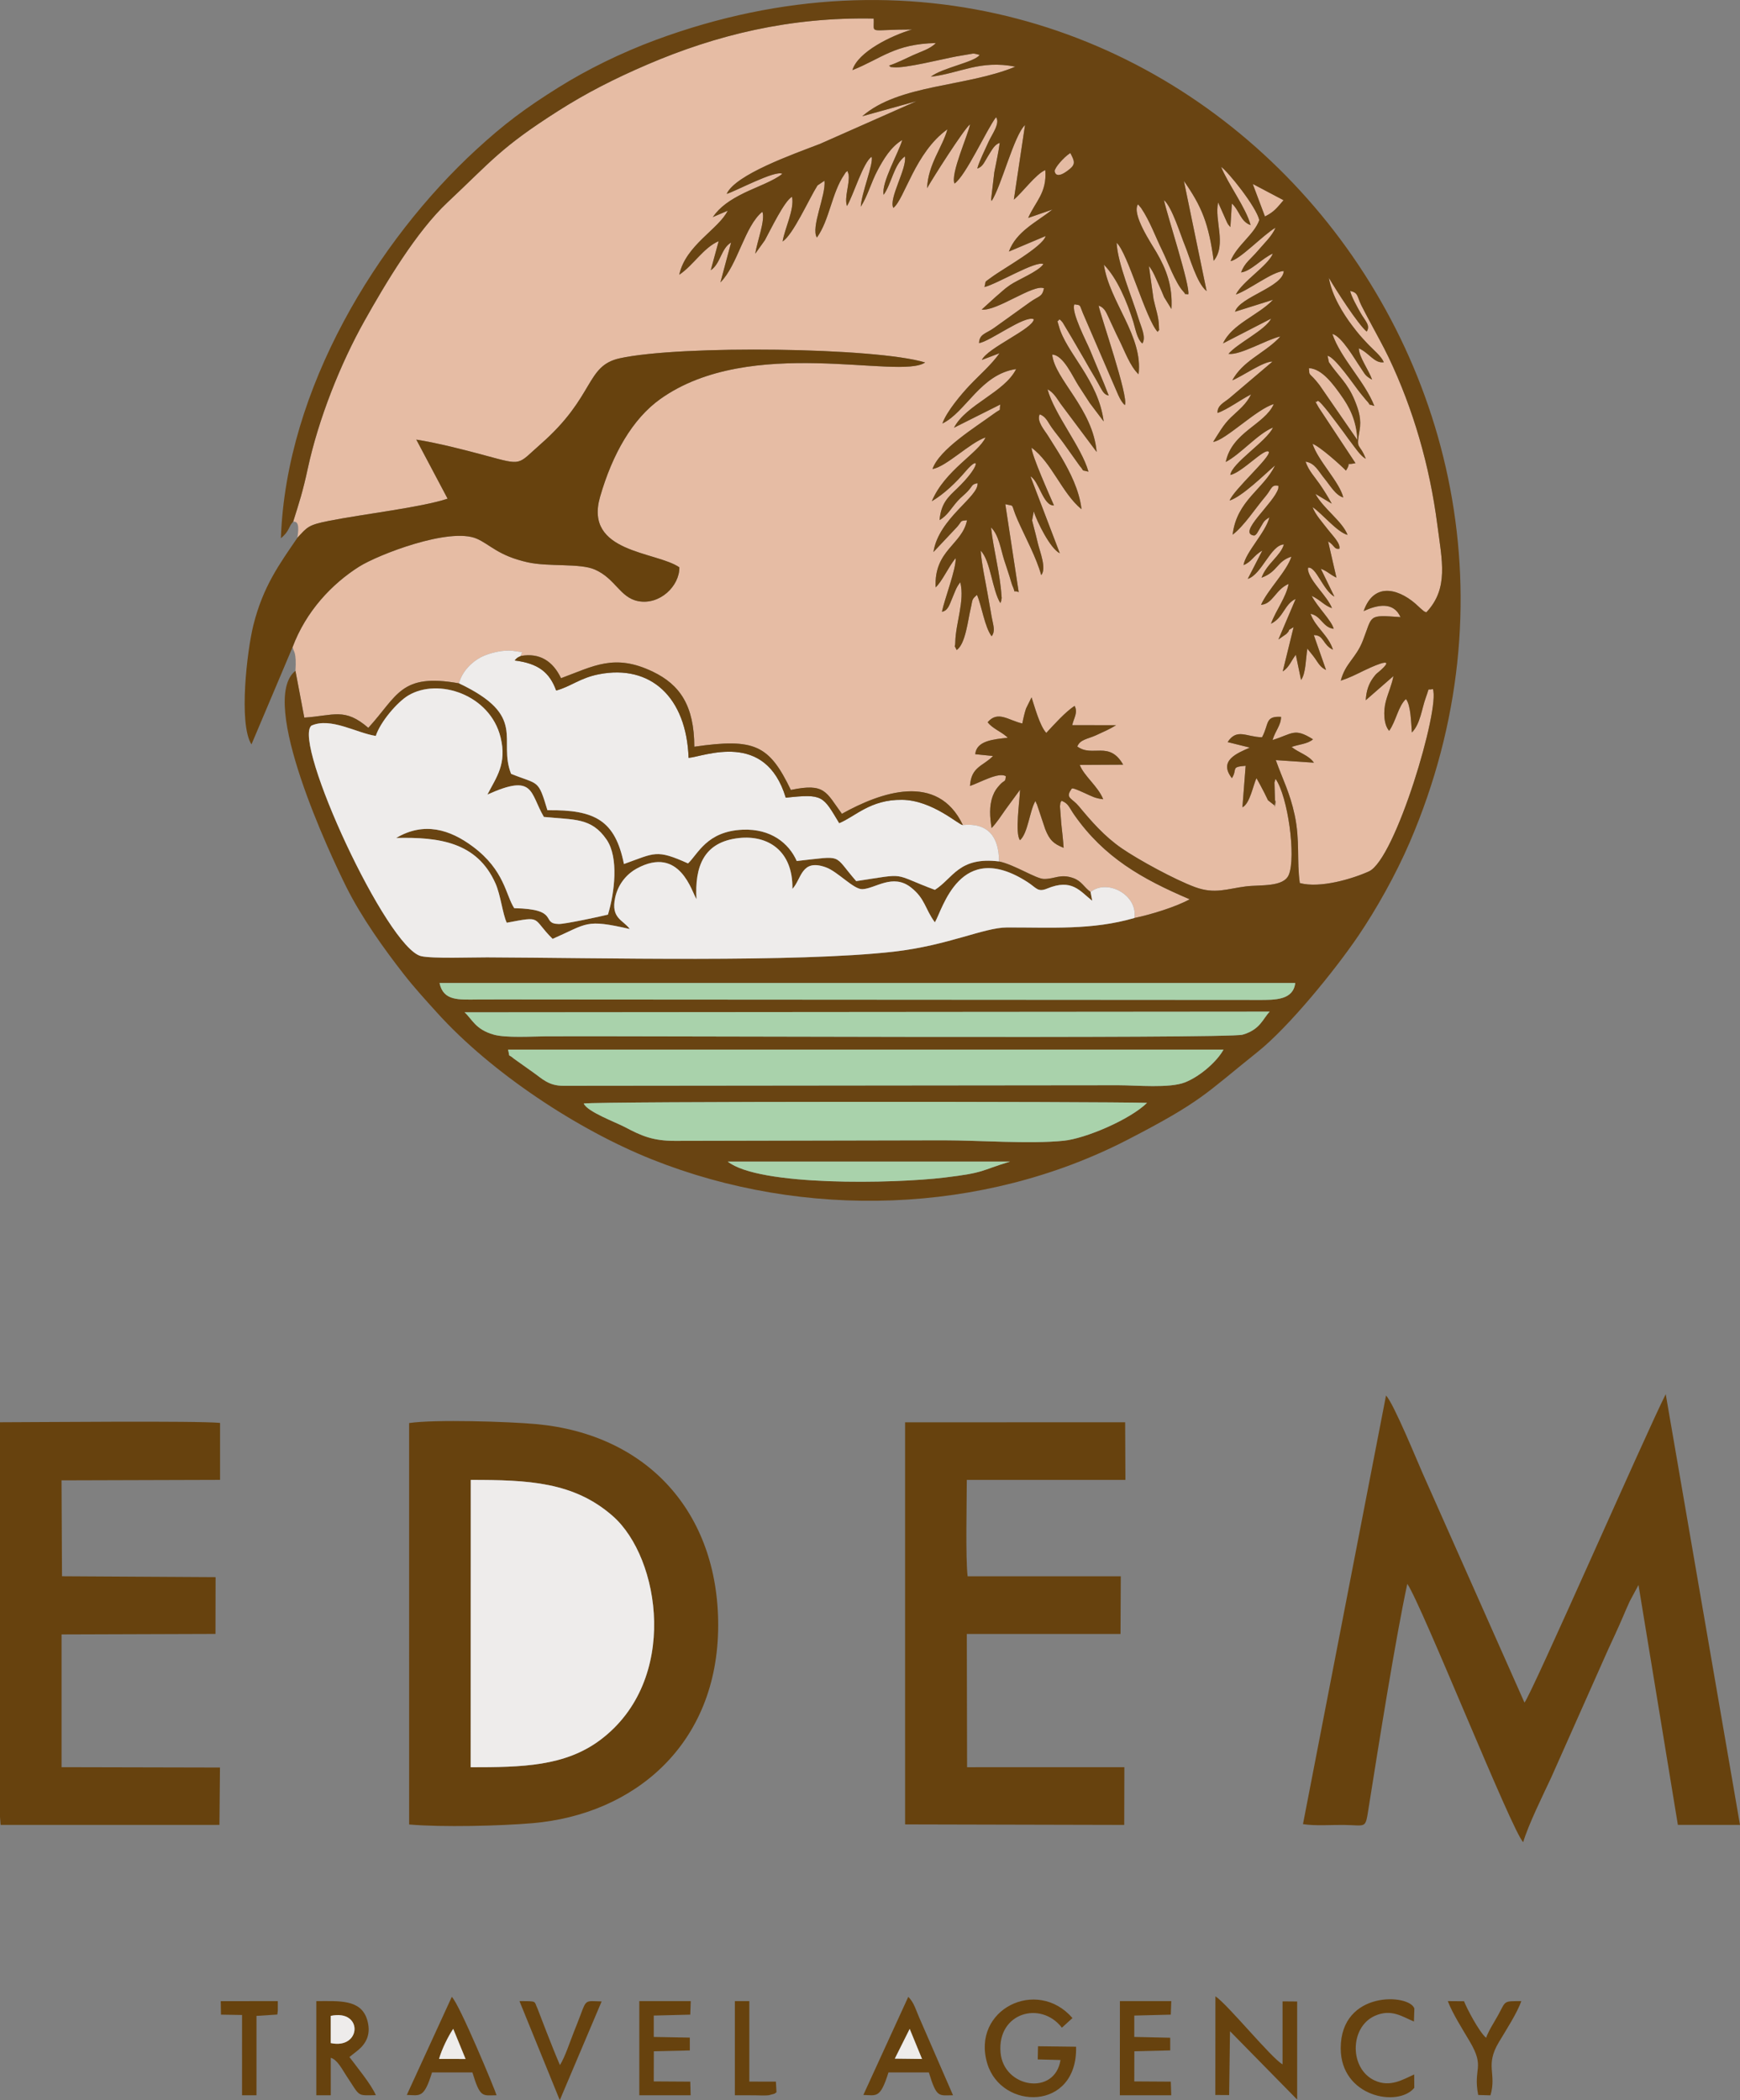 <svg width="116" height="140" viewBox="0 0 116 140" fill="none" xmlns="http://www.w3.org/2000/svg">
<rect x="0" y="0" width="116" height="140" fill="#808080" stroke="none"/>
<g clip-path="url(#clip0_483_2782)">
<path fill-rule="evenodd" clip-rule="evenodd" d="M19.543 34.781C20.006 34.702 19.879 35.451 19.827 35.848C20.495 35.125 20.552 34.994 21.919 34.723C24.179 34.274 28.132 33.82 29.84 33.242L27.754 29.305C29.212 29.538 30.95 29.985 32.344 30.361C34.885 31.047 34.454 30.998 36.057 29.593C39.684 26.412 39.027 24.387 41.317 23.884C45.375 22.993 58.42 23.161 61.676 24.165C59.955 25.342 50.042 22.304 44.016 26.604C42.183 27.912 40.835 30.236 40.003 33.127C38.928 36.865 43.731 36.746 45.291 37.818C45.309 39.062 43.987 40.352 42.541 40.073C41.332 39.84 41.027 38.565 39.653 37.966C38.655 37.532 36.577 37.798 35.175 37.484C33.219 37.046 32.672 36.299 31.789 35.913C29.981 35.121 25.197 36.979 23.936 37.778C22.138 38.916 20.399 40.737 19.496 43.164C19.517 43.194 19.539 43.208 19.545 43.262C19.562 43.409 19.779 43.464 19.697 44.716L20.288 47.838C22.269 47.703 22.973 47.153 24.554 48.519C26.519 46.374 26.697 44.856 30.599 45.552C30.807 44.759 31.447 44.123 32.092 43.796C32.655 43.511 33.616 43.291 34.241 43.393C35.083 43.529 34.743 43.386 34.731 43.725C35.987 43.505 36.864 44.083 37.402 45.211C39.582 44.404 40.968 43.545 43.528 44.778C45.34 45.651 46.279 47.05 46.288 49.778C50.309 49.194 51.279 49.662 52.723 52.66C55.024 52.176 55.063 52.809 56.127 54.249C58.686 52.825 62.5 51.444 64.192 54.999C65.866 54.834 66.595 55.775 66.603 57.424C67.641 57.642 69.065 58.585 69.597 58.592C70.323 58.602 70.678 58.23 71.54 58.53C72.115 58.73 72.249 59.131 72.705 59.461C73.819 58.562 75.868 59.654 75.628 61.195C76.746 60.964 78.409 60.447 79.313 59.947C76.108 58.583 73.598 57.142 71.627 54.332C71.253 53.799 71.246 53.572 70.77 53.38C70.663 53.579 70.708 53.427 70.665 53.748L70.754 54.918C70.815 55.458 70.872 55.971 70.909 56.515C70.23 56.25 69.965 55.99 69.679 55.264L69.125 53.607C69.116 53.584 69.082 53.56 69.075 53.506C69.067 53.452 69.042 53.438 69.022 53.405C68.637 54.073 68.534 55.531 68.003 56.009C67.65 55.575 67.982 53.383 68.004 52.645L67.052 53.944C66.723 54.412 66.449 54.84 66.107 55.201C65.991 54.471 65.933 53.746 66.183 53.067C66.308 52.729 66.443 52.555 66.635 52.339C66.993 51.938 67.014 52.192 67.055 51.745C66.586 51.441 65.331 52.171 64.667 52.393C64.745 51.097 65.535 51.084 66.202 50.397L65.017 50.276C65.094 49.367 66.259 49.285 67.184 49.178C67.157 49.151 67.12 49.115 67.1 49.098C66.697 48.748 66.171 48.563 65.843 48.147C66.529 47.34 67.246 48.029 68.156 48.228C68.222 47.875 68.299 47.551 68.402 47.23L68.771 46.486C68.974 47.11 69.327 48.406 69.753 48.857C70.224 48.351 71.038 47.435 71.643 47.057C71.874 47.502 71.597 47.845 71.482 48.338L74.403 48.344C74.008 48.593 73.563 48.788 73.079 49.009C72.502 49.273 72.011 49.288 71.821 49.762C72.83 50.51 73.949 49.346 74.877 50.974L71.983 50.989C72.281 51.75 73.196 52.404 73.548 53.279C73.013 53.216 72.831 53.103 72.335 52.878C71.272 52.394 71.507 52.558 71.35 52.724C71.062 53.209 71.495 53.228 71.918 53.739C72.742 54.732 73.624 55.755 74.8 56.561C75.908 57.321 78.331 58.645 79.675 59.138C80.99 59.62 81.808 59.248 83.05 59.09C84.014 58.967 85.582 59.158 85.925 58.304C86.407 57.104 85.867 53.105 85.04 51.922C85.02 51.959 85.007 52.01 85 52.039C84.993 52.068 84.971 52.121 84.964 52.158L85.002 53.446C84.941 54.536 85.132 52.611 84.965 53.687L84.533 53.346C84.435 53.155 84.399 53.057 84.295 52.857C84.11 52.502 83.934 52.158 83.768 51.875C83.554 52.284 83.334 53.582 82.829 53.814L83.044 51.048C82.009 51.13 82.523 51.247 82.128 51.874C81.207 50.693 82.488 50.207 83.322 49.836L81.844 49.468C82.462 48.523 83.096 49.131 84.135 49.147C84.617 48.261 84.316 47.725 85.404 47.786C85.406 48.343 85.019 48.712 84.837 49.331C86.178 48.913 86.283 48.495 87.534 49.283C87.178 49.603 86.558 49.62 86.107 49.796C86.603 50.187 87.26 50.351 87.597 50.842L85.055 50.67C85.506 51.949 85.989 52.816 86.314 54.343C86.676 56.042 86.442 57.371 86.654 58.865C88.01 59.23 90.156 58.587 91.261 58.088C93.031 57.288 96.025 47.184 95.525 45.932C95.106 46.048 95.342 45.717 95.056 46.498C94.785 47.237 94.696 48.251 94.126 48.828C94.071 48.157 94.059 47.012 93.73 46.598C93.21 47.082 93.08 48.052 92.612 48.718C92.237 48.298 92.217 47.397 92.39 46.749C92.549 46.156 92.777 45.695 92.896 45.069L91.052 46.678C91.084 46.042 91.255 45.574 91.551 45.172C91.81 44.82 91.778 44.925 92.08 44.647C93.204 43.616 91.204 44.57 90.937 44.7C90.379 44.972 89.964 45.185 89.386 45.375C89.686 44.202 90.397 43.889 90.857 42.706C91.524 40.992 91.158 40.982 93.369 41.137C92.887 40.071 91.801 40.328 90.909 40.736C91.638 38.659 93.434 39.322 94.577 40.438C94.641 40.501 94.742 40.593 94.812 40.648C95.033 40.821 94.826 40.696 95.088 40.822C96.595 39.222 96.136 37.389 95.817 34.94C95.313 31.07 94.225 27.271 92.571 23.813C92.179 22.994 91.761 22.269 91.361 21.508C91.147 21.099 90.969 20.783 90.759 20.359C90.464 19.764 90.557 19.498 90.009 19.4C90.104 19.794 90.502 20.502 90.704 20.857C91.015 21.401 91.379 21.69 91.115 22.105C90.539 21.628 89.07 19.345 88.594 18.523C88.788 19.709 89.556 20.926 90.147 21.706C90.574 22.269 90.724 22.436 91.225 22.968C91.564 23.329 92.079 23.729 92.255 24.148C91.625 24.238 91.29 23.53 90.59 23.219C90.595 23.796 91.237 24.634 91.475 25.31C90.986 25.045 91 24.931 90.709 24.513C90.326 23.962 89.456 22.414 88.825 22.261C89.384 23.906 90.987 25.421 91.623 27.062C91.031 26.853 91.534 27.157 91.059 26.654C91.013 26.605 90.727 26.251 90.667 26.176C90.311 25.734 88.998 23.791 88.503 23.716L88.595 24.145C89.206 25.053 89.828 25.507 90.312 26.684C90.591 27.364 90.774 27.956 90.636 28.711C90.389 30.062 90.625 29.464 91.054 30.587C90.692 30.381 90.365 29.875 90.103 29.535C89.749 29.076 89.685 28.951 89.356 28.523C89.105 28.196 88.023 26.684 87.843 26.723C87.707 26.933 87.564 26.516 87.917 27.168L90.367 30.875C89.528 31.052 90.178 30.687 89.73 31.372C89.411 31.033 87.985 29.755 87.505 29.587C87.854 30.699 89.31 32.133 89.552 33.161C89.034 33.013 88.674 32.358 88.313 31.922C87.886 31.405 87.674 30.872 87.037 30.773C87.258 31.398 87.633 31.767 87.975 32.264C88.271 32.693 88.523 33.098 88.786 33.575L87.696 32.922C88.208 33.898 89.486 34.736 89.838 35.657C89.146 35.474 88.196 34.29 87.515 33.807C87.637 34.245 88.196 34.863 88.499 35.262C88.815 35.679 89.382 36.215 89.292 36.582C88.921 36.625 89.015 36.394 88.542 36.087L89.096 38.506C88.608 38.268 88.525 38.093 88.056 37.914L88.962 39.773C88.2 39.356 87.738 37.745 87.207 37.843C87.2 37.868 87.2 37.909 87.201 37.921C87.202 37.933 87.198 37.984 87.201 37.999C87.343 38.776 88.499 39.751 88.799 40.542C88.246 40.342 88.083 40.031 87.447 39.72C87.825 40.464 88.784 41.376 88.913 41.918C88.183 41.827 88.075 41.047 87.369 40.918C87.718 41.857 88.561 42.336 88.865 43.312C88.163 42.977 88.273 42.328 87.588 42.338L88.404 44.661C88.04 44.488 87.922 44.26 87.661 43.881C87.51 43.662 87.257 43.379 87.161 43.236C87.045 43.88 87.066 44.891 86.737 45.328L86.389 43.651C86.086 44.025 85.948 44.493 85.517 44.756L86.241 41.806C85.68 42.133 86.138 41.881 85.754 42.261L85.228 42.63L86.378 39.927C85.634 40.256 85.573 41.175 84.734 41.577C85.067 40.662 85.742 39.825 85.907 38.926C85.029 39.299 84.862 40.264 84.067 40.319C84.534 39.287 85.787 38.081 86.094 37.108C85.112 37.415 85.189 38.119 84.102 38.511C84.452 37.565 85.377 37.054 85.592 36.293C84.711 36.333 84.123 38.298 83.184 38.59L84.156 36.702C83.557 37.038 83.449 37.459 82.902 37.669C83.047 36.799 84.381 35.49 84.628 34.485C84.208 34.753 84.278 34.766 83.998 35.215C83.866 35.427 83.775 35.662 83.614 35.702C82.422 35.561 84.961 33.521 85.223 32.553L85.229 32.387C84.753 32.275 84.772 32.615 84.373 33.084C83.676 33.903 82.95 35.052 82.176 35.644C82.445 33.358 84.242 32.618 85.001 31.028C84.289 31.638 82.825 33.097 81.974 33.368C82.258 32.629 84.724 30.467 84.588 30.119C84.334 29.811 82.796 31.512 82.022 31.661C82.12 30.867 84.449 29.419 84.867 28.499C83.835 28.928 82.73 30.262 81.716 30.797C82.131 28.798 84.311 28.309 84.919 26.939C83.796 27.249 81.673 29.375 80.878 29.456C81.241 28.895 81.55 28.312 82.066 27.82C82.598 27.312 83.064 26.976 83.406 26.291C82.701 26.645 81.834 27.301 81.171 27.528C81.138 27.025 81.612 26.834 81.963 26.541L84.832 24.106C84.248 24.072 82.801 25.099 82.151 25.354C82.867 24.056 84.165 23.613 85.203 22.596L85.357 22.427C84.426 22.64 82.683 23.695 81.899 23.589C82.489 22.883 84.378 21.992 84.739 21.242L81.536 22.891C82.132 21.589 83.888 21.021 84.872 19.983L82.336 20.78C82.627 19.795 85.543 19.133 85.583 18.067C84.805 18.112 83.274 19.331 82.39 19.634C82.827 18.754 84.536 17.714 84.857 16.905C84.147 17.208 83.387 18.091 82.742 18.16C82.96 17.528 83.405 17.253 83.86 16.713C84.268 16.229 84.811 15.729 85.035 15.18C84.245 15.628 82.622 17.343 82.038 17.403C82.437 16.371 83.618 15.633 83.953 14.67C83.756 13.791 81.89 11.455 81.406 11.122C81.892 12.304 83.074 13.867 83.373 15.004C82.693 14.773 82.639 14.029 82.125 13.569L82.027 15.14C82.001 15.108 81.969 15.075 81.943 15.04C81.755 14.794 82.012 15.176 81.808 14.842L81.21 13.496C80.94 14.668 81.795 16.307 80.914 17.386C80.584 14.91 80.113 13.754 78.927 12.064L80.443 19.405C79.783 18.892 79.308 17.12 78.993 16.361C78.713 15.688 78.144 13.81 77.596 13.337C77.808 14.328 79.385 19.164 79.216 19.624C78.798 19.54 79.18 19.745 78.872 19.414C78.368 18.872 77.822 17.389 77.488 16.712C77.021 15.767 76.667 14.745 76.077 13.87L75.867 13.618C75.423 14.269 76.769 16.254 77.093 16.809C77.745 17.927 78.187 19.051 78.097 20.601L77.608 19.808C77.505 19.564 77.426 19.358 77.301 19.092C77.062 18.583 76.888 18.083 76.595 17.737L76.902 19.932C77.021 20.501 77.257 21.137 77.262 21.741C77.266 22.194 77.338 21.86 77.177 22.125C76.38 21.267 75.177 16.833 74.442 16.184C74.517 17.594 75.474 19.818 75.903 21.238C76.066 21.777 76.431 22.488 76.158 22.899C75.796 22.595 75.694 21.9 75.552 21.447C75.139 20.127 74.474 18.536 73.594 17.645C73.963 20.129 76.223 22.409 75.905 24.95C75.33 24.413 74.971 23.365 74.575 22.585C74.343 22.127 74.219 21.817 74.008 21.382C73.748 20.847 73.681 20.531 73.242 20.371C73.372 21.059 75.258 26.457 74.993 27.004C74.65 26.719 74.465 26.096 74.09 25.27L72.191 20.87C71.94 20.259 72.077 20.367 71.631 20.287C71.372 20.758 72.473 22.851 72.668 23.329C73.076 24.333 73.536 25.372 73.916 26.366C73.643 26.322 73.534 26.13 73.374 25.852C73.229 25.6 73.182 25.482 73.005 25.189C72.711 24.7 72.549 24.411 72.254 23.89C71.981 23.409 71.715 22.981 71.446 22.504L70.845 21.498C70.707 21.33 70.749 21.384 70.624 21.283C70.488 21.54 70.444 21.193 70.595 21.747C71.076 23.518 73.226 25.323 73.579 28.094L72.653 26.867C72.402 26.478 72.17 26.123 71.904 25.713C71.509 25.105 70.897 23.666 70.147 23.637C70.312 25.282 72.861 27.237 73.11 30.128L70.709 26.917C70.425 26.506 70.234 26.166 69.836 25.951C70.302 27.646 72.107 29.799 72.564 31.442C71.989 31.29 72.36 31.484 71.984 31.059L70.889 29.523C70.634 29.171 70.388 28.882 70.133 28.527C69.842 28.122 69.741 27.773 69.314 27.621C69.086 28.075 69.651 28.694 69.884 29.071C70.19 29.568 70.494 30.027 70.779 30.515C71.307 31.422 71.96 32.668 72.101 33.946C70.796 32.879 70.111 30.813 68.77 29.846C68.78 30.353 69.995 33.073 70.265 33.692C69.548 33.738 69.271 32.065 68.699 31.758L70.654 36.881C70.019 36.576 69.142 34.794 68.917 34.094L68.808 34.691C68.81 34.711 68.914 35.114 68.929 35.169C69.022 35.511 69.11 35.877 69.194 36.232C69.322 36.767 69.786 37.888 69.416 38.34C69.085 37.151 68.358 35.826 67.839 34.656C67.327 33.5 67.718 33.779 67.022 33.61L67.914 39.472C67.422 39.268 67.8 39.728 67.473 38.986C67.445 38.922 67.341 38.551 67.302 38.426C67.179 38.029 67.063 37.703 66.942 37.323C66.729 36.654 66.587 35.648 66.07 35.162C66.236 36.675 66.674 38.212 66.767 39.725C66.792 40.136 66.802 39.591 66.75 40.035C66.748 40.052 66.726 40.139 66.724 40.121C66.722 40.103 66.707 40.178 66.693 40.204C66.145 39.335 66.043 37.382 65.382 36.712C65.443 37.608 65.688 38.689 65.845 39.605C65.929 40.093 66.021 40.627 66.109 41.111C66.216 41.696 66.376 42.062 66.11 42.414C65.643 41.797 65.453 40.396 65.134 39.657C64.754 39.97 64.85 39.995 64.713 40.563C64.532 41.313 64.371 42.935 63.78 43.33C63.566 42.884 63.678 43.246 63.685 42.822C63.708 41.531 64.326 40.075 64.021 38.818C63.744 39.143 63.645 39.509 63.471 39.908C63.303 40.293 63.203 40.715 62.796 40.779C62.985 39.888 63.739 37.956 63.714 37.202C63.231 37.782 62.831 38.728 62.378 39.154C62.254 36.672 64.147 36.315 64.469 34.679C63.987 34.724 64.163 34.7 63.819 35.112L62.231 36.799C62.567 34.555 65.274 33.107 65.17 32.209C64.763 32.281 64.846 32.397 64.522 32.742C64.272 33.008 64.09 33.125 63.853 33.385C63.426 33.853 63.173 34.365 62.638 34.669C62.737 33.54 63.221 33.125 63.786 32.585C65.346 31.092 65.364 30.261 64.379 31.414C63.755 32.144 62.97 32.912 62.122 33.413C62.997 31.334 65.214 30.223 65.705 29.159C64.657 29.512 63.1 31.104 62.167 31.268C62.614 29.955 65.025 28.481 66.249 27.585C66.83 27.16 66.592 27.51 66.687 26.965L63.599 28.514C64.409 26.958 66.966 26.165 67.744 24.602C65.365 24.947 64.392 27.481 62.827 28.232C63.1 27.434 64.115 26.245 64.651 25.68C65.344 24.949 66.074 24.335 66.636 23.547L65.457 23.994C65.844 23.183 68.863 21.924 68.922 21.28C68.315 20.994 65.998 22.768 65.27 22.872C65.293 22.256 65.728 22.247 66.261 21.867L68.642 20.158C69.275 19.703 69.468 19.822 69.599 19.221C68.911 18.907 66.455 20.763 65.446 20.636L66.382 19.785C66.767 19.469 66.905 19.297 67.343 18.997C67.853 18.647 69.247 18.089 69.559 17.606C69.067 17.351 66.476 18.934 65.629 19.135C65.77 18.659 65.542 18.898 66.107 18.477C66.868 17.91 69.523 16.451 69.71 15.735L67.26 16.77C67.753 15.426 69.082 14.822 70.165 13.967L68.547 14.528C69.017 13.442 69.808 12.857 69.686 11.338C69.067 11.591 68.139 12.862 67.59 13.308L68.335 8.338C67.601 9.016 66.764 12.395 66.111 13.397C66.094 13.362 66.081 13.311 66.076 13.286L66.289 11.475C66.406 10.868 66.57 10.134 66.65 9.522C66.295 9.647 66.161 9.94 65.848 10.441C65.629 10.791 65.516 11.13 65.15 11.233C65.301 10.706 65.656 10.011 65.9 9.461C66.121 8.966 66.697 8.224 66.404 7.812C65.807 8.578 64.384 11.733 63.635 12.236C63.349 11.601 64.538 9.003 64.672 8.288C64.28 8.57 62.112 11.986 61.806 12.547C61.873 10.941 62.83 9.826 63.162 8.621C61.004 10.156 60.304 13.277 59.558 13.86C59.226 13.246 60.481 11.219 60.329 10.426C59.599 10.945 59.43 12.271 58.911 12.984C58.736 12.204 59.897 10.202 60.152 9.334C59.397 9.778 58.903 10.606 58.487 11.387C58.085 12.144 57.833 13.093 57.385 13.779C57.429 12.868 58.255 10.898 58.108 10.453C57.549 10.806 56.891 13.021 56.467 13.734C56.266 13.17 56.666 12.24 56.574 11.628L56.5 11.399C56.297 11.562 56.458 11.388 56.279 11.649C55.451 12.859 55.3 14.671 54.461 15.835C54.032 15.174 55.078 13.003 54.966 12.048L54.5 12.362C53.934 13.261 52.866 15.668 52.174 16.095C52.32 15.21 52.97 13.967 52.804 13.121C52.313 13.351 51.353 15.351 50.992 16.014L50.35 16.913C50.46 16.148 51.043 14.637 50.823 14.117C49.644 15.072 49.181 17.674 48.03 18.824L48.74 16.169C48.075 16.545 48.035 17.592 47.385 18.013L47.912 16.077C46.891 16.515 46.224 17.689 45.285 18.314C45.703 16.348 47.915 15.273 48.514 14.046L47.519 14.473C47.989 13.792 48.666 13.325 49.611 12.861C50.335 12.506 51.637 12.034 52.154 11.586C51.686 11.319 49.015 12.765 48.444 12.925C49.032 11.636 52.824 10.299 54.668 9.591L61.094 6.746L57.484 7.75C59.939 5.608 64.433 5.8 67.691 4.444C65.332 3.98 64.018 4.879 62.058 5.115C62.799 4.522 65.027 4.133 65.307 3.658L64.977 3.578C64.941 3.575 64.899 3.573 64.861 3.573L63.748 3.764C62.871 3.924 60.317 4.573 59.563 4.484C59.203 4.441 59.488 4.52 59.266 4.374C59.773 4.208 60.378 3.905 60.883 3.672C61.384 3.44 62.009 3.271 62.39 2.869C59.632 2.927 58.757 3.911 56.827 4.675C57.192 3.452 59.451 2.357 60.803 1.968C57.986 1.963 58.252 2.274 58.252 1.434L58.247 1.238C52.652 1.125 47.742 2.334 43.158 4.302C40.953 5.248 39.09 6.2 37.204 7.4C33.39 9.827 32.783 10.722 29.843 13.483C27.75 15.447 25.706 18.881 24.296 21.395C22.701 24.24 21.234 27.916 20.517 31.242C20.189 32.767 19.954 33.477 19.544 34.781L19.543 34.781Z" fill="#E6BCA4"/>
<path fill-rule="evenodd" clip-rule="evenodd" d="M48.514 77.431L67.338 77.432C65.293 78.051 65.738 78.162 62.97 78.497C59.603 78.905 50.598 79.091 48.514 77.431ZM62.906 76.014L44.995 76.052C43.536 76.052 42.778 75.726 41.671 75.139C41.064 74.817 39.141 74.108 38.916 73.562C40.032 73.414 73.192 73.426 76.469 73.519C75.322 74.644 72.354 75.899 70.913 76.044C68.627 76.273 65.316 76.015 62.906 76.015V76.014ZM74.555 72.344L37.569 72.381C36.564 72.381 36.162 71.918 35.538 71.482L34.261 70.573C33.803 70.174 34.027 70.597 33.869 69.969L81.567 69.968C81.171 70.709 80.044 71.743 78.994 72.154C77.968 72.557 75.765 72.344 74.555 72.344V72.344ZM30.971 67.482L84.647 67.438C84.19 67.9 84.028 68.634 82.835 68.974C81.847 69.256 41.452 69.047 36.404 69.083C35.471 69.09 33.741 69.198 32.931 68.974C31.679 68.628 31.472 67.924 30.971 67.482ZM29.301 65.529H86.35C86.211 66.657 85.061 66.664 83.876 66.657L35.53 66.627C34.318 66.627 33.102 66.619 31.89 66.628C30.561 66.638 29.562 66.738 29.301 65.529H29.301ZM90.483 29.305L87.973 25.664C87.297 24.779 87.289 25.129 87.27 24.55C88.144 24.59 88.914 25.682 89.365 26.313C89.957 27.139 90.413 27.991 90.483 29.305ZM85.556 13.349C85.133 13.836 84.947 14.115 84.334 14.418L83.531 12.28L85.556 13.349V13.349ZM70.319 11.405C70.313 11.201 70.896 10.505 71.352 10.211C71.598 10.691 71.725 10.921 71.318 11.255C70.339 12.057 70.323 11.409 70.319 11.405ZM19.543 34.781C19.953 33.477 20.188 32.767 20.516 31.243C21.233 27.917 22.7 24.241 24.295 21.396C25.705 18.881 27.75 15.447 29.842 13.483C32.782 10.722 33.389 9.828 37.204 7.4C39.089 6.2 40.952 5.249 43.157 4.302C47.741 2.335 52.651 1.126 58.246 1.238L58.251 1.434C58.251 2.274 57.985 1.963 60.802 1.968C59.45 2.358 57.191 3.452 56.826 4.676C58.757 3.911 59.631 2.927 62.389 2.87C62.008 3.271 61.384 3.44 60.882 3.672C60.377 3.906 59.773 4.209 59.265 4.374C59.487 4.52 59.202 4.441 59.562 4.484C60.316 4.573 62.871 3.924 63.747 3.764L64.861 3.573C64.898 3.573 64.941 3.576 64.976 3.578L65.306 3.658C65.026 4.133 62.798 4.522 62.057 5.115C64.017 4.88 65.331 3.981 67.69 4.445C64.432 5.8 59.938 5.608 57.483 7.75L61.094 6.747L54.667 9.592C52.824 10.3 49.032 11.636 48.444 12.925C49.014 12.766 51.685 11.319 52.153 11.587C51.636 12.035 50.334 12.506 49.611 12.861C48.665 13.325 47.988 13.793 47.519 14.473L48.513 14.047C47.914 15.274 45.703 16.348 45.285 18.314C46.224 17.689 46.891 16.515 47.911 16.077L47.384 18.013C48.035 17.592 48.074 16.546 48.739 16.169L48.029 18.824C49.18 17.674 49.643 15.073 50.822 14.117C51.042 14.637 50.459 16.148 50.349 16.913L50.991 16.015C51.353 15.351 52.312 13.351 52.803 13.122C52.969 13.967 52.32 15.21 52.173 16.095C52.865 15.669 53.933 13.261 54.499 12.362L54.965 12.049C55.077 13.004 54.032 15.174 54.461 15.835C55.299 14.671 55.45 12.859 56.279 11.649C56.458 11.388 56.296 11.562 56.499 11.399L56.573 11.629C56.665 12.24 56.265 13.17 56.466 13.735C56.891 13.021 57.548 10.807 58.107 10.453C58.254 10.899 57.429 12.869 57.385 13.78C57.832 13.093 58.084 12.145 58.487 11.388C58.902 10.606 59.396 9.779 60.151 9.334C59.896 10.203 58.735 12.205 58.91 12.985C59.429 12.271 59.598 10.946 60.328 10.427C60.48 11.219 59.225 13.246 59.557 13.86C60.303 13.277 61.004 10.157 63.161 8.621C62.829 9.826 61.872 10.941 61.805 12.547C62.111 11.987 64.279 8.57 64.671 8.289C64.537 9.004 63.349 11.601 63.634 12.237C64.383 11.733 65.806 8.578 66.403 7.813C66.696 8.224 66.12 8.966 65.9 9.462C65.656 10.011 65.3 10.706 65.15 11.234C65.516 11.13 65.628 10.791 65.847 10.441C66.16 9.941 66.294 9.648 66.649 9.522C66.57 10.135 66.405 10.868 66.288 11.475L66.075 13.286C66.081 13.312 66.093 13.363 66.11 13.398C66.764 12.396 67.6 9.017 68.334 8.338L67.589 13.308C68.138 12.863 69.066 11.591 69.685 11.339C69.808 12.858 69.017 13.443 68.546 14.528L70.164 13.968C69.081 14.822 67.753 15.427 67.259 16.77L69.709 15.735C69.522 16.451 66.867 17.911 66.106 18.478C65.541 18.899 65.769 18.66 65.628 19.135C66.475 18.934 69.066 17.352 69.558 17.606C69.246 18.09 67.852 18.647 67.342 18.997C66.904 19.297 66.766 19.469 66.381 19.786L65.445 20.637C66.455 20.763 68.91 18.907 69.598 19.221C69.467 19.822 69.274 19.703 68.641 20.159L66.26 21.868C65.727 22.248 65.293 22.256 65.269 22.872C65.997 22.769 68.314 20.994 68.922 21.281C68.862 21.924 65.843 23.184 65.456 23.994L66.635 23.547C66.073 24.336 65.343 24.95 64.65 25.681C64.114 26.246 63.1 27.434 62.826 28.233C64.391 27.481 65.364 24.947 67.743 24.602C66.965 26.165 64.409 26.958 63.598 28.514L66.687 26.966C66.591 27.51 66.829 27.161 66.248 27.586C65.024 28.482 62.613 29.956 62.166 31.268C63.1 31.105 64.656 29.512 65.704 29.16C65.213 30.224 62.996 31.334 62.121 33.414C62.969 32.913 63.755 32.144 64.378 31.414C65.364 30.262 65.345 31.092 63.785 32.585C63.22 33.125 62.736 33.54 62.637 34.67C63.173 34.366 63.425 33.854 63.852 33.386C64.09 33.125 64.272 33.008 64.522 32.742C64.845 32.397 64.762 32.281 65.169 32.209C65.273 33.108 62.566 34.556 62.23 36.8L63.818 35.113C64.162 34.701 63.987 34.725 64.468 34.679C64.147 36.316 62.253 36.672 62.377 39.154C62.831 38.729 63.23 37.782 63.713 37.202C63.738 37.957 62.984 39.889 62.795 40.78C63.202 40.716 63.302 40.293 63.47 39.908C63.645 39.509 63.743 39.143 64.02 38.818C64.326 40.075 63.707 41.532 63.685 42.822C63.677 43.247 63.565 42.885 63.779 43.331C64.371 42.935 64.531 41.313 64.712 40.564C64.849 39.996 64.753 39.97 65.133 39.658C65.452 40.397 65.642 41.797 66.109 42.415C66.376 42.062 66.215 41.697 66.109 41.111C66.021 40.628 65.929 40.093 65.845 39.606C65.687 38.69 65.442 37.608 65.381 36.712C66.042 37.382 66.144 39.335 66.692 40.204C66.706 40.178 66.721 40.103 66.723 40.121C66.725 40.139 66.747 40.052 66.749 40.035C66.801 39.591 66.792 40.137 66.766 39.726C66.673 38.212 66.235 36.676 66.069 35.163C66.586 35.648 66.728 36.655 66.941 37.323C67.062 37.704 67.178 38.029 67.302 38.426C67.34 38.551 67.444 38.922 67.472 38.986C67.799 39.729 67.421 39.268 67.913 39.473L67.021 33.61C67.717 33.779 67.327 33.5 67.839 34.656C68.357 35.827 69.084 37.151 69.415 38.34C69.785 37.888 69.321 36.767 69.194 36.232C69.109 35.878 69.021 35.512 68.928 35.169C68.913 35.115 68.809 34.711 68.807 34.692L68.916 34.094C69.141 34.795 70.018 36.576 70.654 36.882L68.699 31.758C69.27 32.065 69.547 33.739 70.264 33.692C69.994 33.073 68.779 30.354 68.769 29.846C70.11 30.814 70.795 32.879 72.1 33.946C71.959 32.668 71.306 31.422 70.778 30.516C70.493 30.028 70.189 29.568 69.883 29.072C69.651 28.694 69.085 28.076 69.313 27.621C69.74 27.773 69.841 28.123 70.132 28.527C70.387 28.882 70.633 29.171 70.888 29.523L71.983 31.06C72.359 31.485 71.988 31.291 72.563 31.442C72.106 29.799 70.301 27.647 69.835 25.951C70.234 26.166 70.424 26.507 70.708 26.918L73.11 30.129C72.86 27.238 70.311 25.282 70.147 23.637C70.896 23.667 71.508 25.105 71.903 25.713C72.169 26.123 72.401 26.479 72.652 26.868L73.578 28.094C73.225 25.324 71.075 23.518 70.594 21.748C70.443 21.194 70.487 21.54 70.624 21.283C70.748 21.384 70.706 21.33 70.844 21.498L71.445 22.505C71.714 22.981 71.98 23.409 72.253 23.891C72.549 24.411 72.71 24.7 73.005 25.189C73.181 25.482 73.229 25.601 73.373 25.852C73.533 26.131 73.642 26.322 73.915 26.366C73.535 25.373 73.075 24.334 72.667 23.329C72.472 22.851 71.371 20.759 71.63 20.287C72.076 20.368 71.939 20.259 72.19 20.87L74.09 25.271C74.464 26.096 74.65 26.72 74.992 27.004C75.257 26.457 73.372 21.059 73.242 20.372C73.68 20.531 73.747 20.847 74.007 21.383C74.219 21.818 74.342 22.127 74.574 22.585C74.97 23.365 75.329 24.413 75.904 24.95C76.222 22.41 73.962 20.129 73.593 17.645C74.474 18.536 75.138 20.128 75.552 21.447C75.694 21.9 75.795 22.596 76.157 22.899C76.43 22.489 76.065 21.777 75.903 21.239C75.473 19.819 74.517 17.595 74.442 16.185C75.177 16.834 76.379 21.268 77.177 22.125C77.337 21.86 77.265 22.195 77.261 21.741C77.256 21.137 77.02 20.501 76.901 19.932L76.594 17.738C76.887 18.084 77.061 18.584 77.3 19.092C77.425 19.358 77.504 19.564 77.607 19.808L78.096 20.601C78.186 19.051 77.744 17.927 77.092 16.81C76.769 16.255 75.422 14.269 75.866 13.619L76.076 13.87C76.666 14.745 77.021 15.767 77.487 16.712C77.821 17.39 78.367 18.872 78.871 19.414C79.179 19.745 78.797 19.541 79.215 19.625C79.384 19.164 77.807 14.328 77.596 13.338C78.142 13.81 78.712 15.688 78.992 16.362C79.307 17.121 79.782 18.892 80.442 19.406L78.926 12.064C80.113 13.754 80.584 14.91 80.913 17.387C81.794 16.307 80.939 14.669 81.209 13.497L81.808 14.842C82.011 15.177 81.754 14.794 81.942 15.04C81.968 15.075 82 15.109 82.026 15.14L82.124 13.57C82.638 14.03 82.692 14.773 83.373 15.004C83.074 13.868 81.891 12.304 81.406 11.122C81.889 11.455 83.755 13.792 83.952 14.67C83.618 15.633 82.436 16.371 82.037 17.404C82.621 17.344 84.244 15.628 85.034 15.18C84.81 15.729 84.268 16.229 83.859 16.713C83.404 17.253 82.959 17.528 82.741 18.16C83.386 18.092 84.147 17.208 84.857 16.905C84.535 17.714 82.826 18.755 82.389 19.635C83.273 19.332 84.805 18.113 85.582 18.067C85.542 19.134 82.627 19.796 82.335 20.78L84.871 19.983C83.888 21.021 82.132 21.59 81.535 22.892L84.738 21.242C84.377 21.992 82.488 22.884 81.899 23.59C82.682 23.695 84.425 22.64 85.356 22.427L85.202 22.597C84.164 23.613 82.866 24.057 82.15 25.355C82.8 25.1 84.247 24.072 84.831 24.106L81.962 26.542C81.611 26.835 81.137 27.025 81.17 27.528C81.833 27.301 82.701 26.646 83.406 26.291C83.063 26.976 82.597 27.313 82.065 27.821C81.549 28.313 81.24 28.895 80.877 29.456C81.673 29.376 83.795 27.249 84.918 26.94C84.31 28.31 82.13 28.799 81.716 30.797C82.73 30.262 83.834 28.928 84.866 28.5C84.448 29.419 82.119 30.867 82.021 31.661C82.796 31.512 84.334 29.812 84.587 30.12C84.723 30.468 82.258 32.63 81.973 33.368C82.824 33.098 84.288 31.639 85 31.029C84.241 32.618 82.445 33.358 82.175 35.644C82.949 35.053 83.675 33.903 84.372 33.084C84.771 32.615 84.753 32.276 85.228 32.387L85.222 32.553C84.96 33.522 82.421 35.561 83.613 35.703C83.774 35.663 83.865 35.428 83.997 35.215C84.277 34.766 84.207 34.753 84.627 34.486C84.38 35.49 83.046 36.799 82.901 37.67C83.448 37.459 83.556 37.038 84.155 36.703L83.183 38.59C84.122 38.298 84.71 36.333 85.591 36.293C85.376 37.055 84.451 37.566 84.101 38.511C85.188 38.119 85.111 37.415 86.093 37.108C85.786 38.081 84.533 39.287 84.067 40.319C84.861 40.264 85.028 39.299 85.906 38.926C85.741 39.826 85.066 40.663 84.733 41.577C85.573 41.176 85.633 40.257 86.377 39.927L85.227 42.631L85.753 42.262C86.137 41.881 85.679 42.134 86.24 41.806L85.516 44.756C85.947 44.493 86.085 44.025 86.389 43.651L86.736 45.328C87.065 44.892 87.044 43.88 87.16 43.236C87.256 43.379 87.509 43.662 87.66 43.881C87.921 44.26 88.039 44.489 88.403 44.662L87.587 42.338C88.272 42.328 88.163 42.977 88.864 43.312C88.56 42.337 87.717 41.858 87.368 40.918C88.074 41.047 88.182 41.827 88.912 41.918C88.783 41.376 87.824 40.465 87.446 39.721C88.082 40.031 88.245 40.342 88.798 40.542C88.498 39.751 87.342 38.776 87.2 38C87.197 37.985 87.201 37.934 87.2 37.922C87.199 37.91 87.198 37.869 87.207 37.844C87.737 37.745 88.199 39.356 88.961 39.773L88.055 37.915C88.524 38.094 88.607 38.268 89.095 38.507L88.541 36.088C89.014 36.394 88.92 36.626 89.291 36.583C89.381 36.216 88.815 35.679 88.498 35.263C88.195 34.863 87.636 34.245 87.514 33.808C88.195 34.29 89.145 35.474 89.837 35.657C89.485 34.737 88.208 33.899 87.695 32.923L88.785 33.575C88.522 33.099 88.27 32.693 87.975 32.264C87.632 31.768 87.257 31.399 87.036 30.774C87.674 30.872 87.885 31.406 88.313 31.922C88.673 32.358 89.033 33.013 89.551 33.162C89.309 32.133 87.853 30.7 87.504 29.587C87.984 29.755 89.41 31.034 89.729 31.372C90.177 30.688 89.527 31.052 90.366 30.876L87.916 27.169C87.563 26.516 87.706 26.933 87.842 26.723C88.022 26.685 89.104 28.196 89.356 28.524C89.684 28.952 89.749 29.076 90.102 29.535C90.364 29.875 90.691 30.382 91.053 30.587C90.625 29.464 90.388 30.063 90.635 28.711C90.773 27.956 90.59 27.364 90.311 26.684C89.828 25.507 89.205 25.053 88.594 24.145L88.502 23.717C88.998 23.791 90.311 25.734 90.666 26.177C90.727 26.251 91.012 26.605 91.058 26.655C91.533 27.157 91.031 26.854 91.622 27.063C90.986 25.421 89.383 23.906 88.824 22.261C89.455 22.415 90.325 23.963 90.709 24.514C90.999 24.931 90.985 25.046 91.474 25.31C91.236 24.634 90.594 23.796 90.59 23.22C91.289 23.531 91.624 24.238 92.254 24.148C92.078 23.729 91.563 23.329 91.224 22.968C90.723 22.436 90.574 22.27 90.147 21.706C89.555 20.927 88.787 19.709 88.593 18.524C89.07 19.346 90.539 21.628 91.114 22.106C91.378 21.691 91.014 21.401 90.704 20.857C90.501 20.502 90.103 19.794 90.008 19.4C90.557 19.498 90.463 19.764 90.758 20.359C90.968 20.783 91.146 21.099 91.361 21.508C91.76 22.27 92.178 22.994 92.57 23.813C94.224 27.271 95.313 31.071 95.816 34.941C96.135 37.389 96.594 39.223 95.087 40.822C94.825 40.696 95.032 40.822 94.811 40.648C94.741 40.593 94.64 40.501 94.576 40.439C93.433 39.323 91.637 38.66 90.909 40.737C91.8 40.328 92.887 40.071 93.368 41.138C91.157 40.982 91.523 40.993 90.856 42.706C90.396 43.889 89.686 44.202 89.385 45.375C89.963 45.185 90.378 44.972 90.936 44.7C91.203 44.57 93.203 43.617 92.079 44.647C91.777 44.925 91.809 44.82 91.55 45.172C91.254 45.575 91.083 46.042 91.051 46.678L92.895 45.069C92.776 45.695 92.548 46.156 92.389 46.75C92.217 47.397 92.237 48.299 92.611 48.718C93.079 48.052 93.209 47.082 93.729 46.599C94.058 47.012 94.07 48.158 94.125 48.829C94.695 48.251 94.784 47.237 95.055 46.498C95.341 45.718 95.105 46.049 95.524 45.932C96.025 47.185 93.03 57.288 91.26 58.089C90.156 58.588 88.009 59.231 86.654 58.866C86.441 57.372 86.675 56.042 86.314 54.343C85.988 52.816 85.505 51.95 85.054 50.67L87.596 50.842C87.259 50.351 86.602 50.188 86.106 49.796C86.557 49.621 87.177 49.604 87.533 49.283C86.282 48.496 86.177 48.914 84.837 49.332C85.019 48.712 85.405 48.344 85.403 47.786C84.315 47.725 84.616 48.262 84.135 49.148C83.095 49.131 82.462 48.523 81.843 49.469L83.321 49.836C82.487 50.207 81.207 50.694 82.127 51.874C82.522 51.247 82.009 51.131 83.043 51.048L82.828 53.815C83.333 53.582 83.553 52.284 83.767 51.876C83.933 52.159 84.109 52.502 84.294 52.857C84.398 53.057 84.434 53.156 84.532 53.346L84.964 53.687C85.131 52.611 84.94 54.536 85.001 53.446L84.964 52.158C84.971 52.121 84.992 52.069 84.999 52.039C85.006 52.01 85.02 51.959 85.039 51.923C85.866 53.105 86.406 57.105 85.924 58.305C85.582 59.158 84.013 58.968 83.049 59.09C81.807 59.248 80.99 59.62 79.675 59.138C78.33 58.645 75.907 57.322 74.799 56.561C73.623 55.755 72.741 54.732 71.918 53.739C71.494 53.228 71.061 53.21 71.349 52.724C71.506 52.558 71.271 52.394 72.334 52.878C72.83 53.104 73.012 53.216 73.547 53.279C73.195 52.405 72.28 51.75 71.982 50.99L74.877 50.975C73.949 49.346 72.829 50.51 71.82 49.763C72.01 49.288 72.501 49.273 73.079 49.01C73.562 48.789 74.008 48.594 74.403 48.344L71.481 48.338C71.596 47.845 71.873 47.503 71.642 47.057C71.037 47.436 70.223 48.352 69.752 48.857C69.326 48.407 68.974 47.111 68.77 46.487L68.401 47.231C68.299 47.551 68.221 47.876 68.155 48.228C67.245 48.029 66.528 47.34 65.842 48.147C66.17 48.564 66.696 48.749 67.1 49.099C67.119 49.115 67.156 49.151 67.183 49.179C66.258 49.285 65.094 49.367 65.016 50.276L66.201 50.397C65.534 51.085 64.745 51.097 64.666 52.393C65.33 52.171 66.585 51.441 67.055 51.746C67.013 52.193 66.992 51.939 66.635 52.34C66.442 52.556 66.307 52.73 66.183 53.068C65.932 53.746 65.99 54.471 66.106 55.201C66.448 54.84 66.722 54.413 67.051 53.944L68.003 52.646C67.981 53.383 67.649 55.575 68.002 56.009C68.533 55.531 68.636 54.074 69.021 53.406C69.041 53.438 69.066 53.452 69.074 53.507C69.081 53.561 69.115 53.584 69.125 53.607L69.678 55.265C69.964 55.991 70.23 56.25 70.908 56.516C70.871 55.971 70.814 55.458 70.753 54.918L70.664 53.749C70.707 53.428 70.662 53.579 70.769 53.38C71.245 53.572 71.252 53.799 71.626 54.332C73.597 57.143 76.107 58.584 79.312 59.948C78.409 60.448 76.745 60.965 75.627 61.195C72.797 62.017 70.102 61.817 67.123 61.827C65.594 61.832 63.205 63.025 59.596 63.438C53.125 64.178 39.947 63.849 32.472 63.819C31.511 63.816 28.816 63.915 28.072 63.738C25.786 63.193 19.486 49.484 20.759 48.373C22.044 47.795 23.766 48.865 25.053 49.059C25.357 48.116 26.485 46.804 27.21 46.367C29.221 45.156 32.673 46.312 33.369 49.147C33.805 50.919 33.095 51.8 32.492 52.969C35.65 51.54 35.304 52.831 36.258 54.458C38.268 54.666 39.416 54.477 40.44 55.971C41.26 57.169 40.972 59.509 40.529 60.971C40.009 61.103 37.651 61.604 37.252 61.596C36.009 61.572 37.375 60.602 34.282 60.542C33.707 59.673 33.653 58.027 31.527 56.438C30.005 55.3 28.277 54.755 26.411 55.861C29.246 55.795 31.798 56.12 33.029 58.887C33.38 59.676 33.505 60.918 33.782 61.512C36.213 61.053 35.417 61.18 36.84 62.588C39.197 61.556 39.004 61.25 41.986 61.931C41.537 61.313 40.713 61.232 41.01 59.841C41.216 58.881 41.841 58.23 42.441 57.903C45.344 56.319 46.135 59.522 46.431 59.937C46.312 57.802 46.879 56.122 49.275 55.865C51.183 55.66 52.87 56.703 52.827 59.256C53.448 58.596 53.404 57.219 55.061 57.819C55.849 58.104 56.91 59.296 57.49 59.274C58.347 59.242 59.513 58.205 60.727 59.157C61.678 59.902 61.656 60.575 62.323 61.485C62.834 60.666 63.982 55.892 68.501 58.801C69.101 59.188 69.175 59.496 69.807 59.235C71.468 58.547 71.981 59.396 72.815 60.048L72.704 59.462C72.248 59.131 72.114 58.73 71.539 58.53C70.677 58.231 70.322 58.602 69.596 58.593C69.064 58.585 67.64 57.643 66.602 57.425C63.915 57.099 63.546 58.546 62.323 59.32C59.36 58.213 60.569 58.21 57.081 58.739C55.489 56.92 56.308 57.05 53.115 57.397C52.6 56.223 51.399 55.228 49.506 55.31C47.108 55.415 46.533 56.937 45.868 57.557C43.738 56.597 43.664 56.861 41.596 57.597C41.013 54.708 39.687 53.963 36.495 54.011C35.865 51.919 35.935 52.336 34.074 51.588C33.166 49.306 35.226 47.748 30.598 45.553C26.696 44.856 26.518 46.375 24.554 48.519C22.972 47.154 22.268 47.704 20.287 47.838L19.696 44.717C17.17 46.714 22.06 57.063 23.072 59.096C24.113 61.188 25.64 63.301 26.903 64.921C27.637 65.862 28.392 66.682 29.141 67.511C32.76 71.516 38.511 75.312 43.471 77.29C53.607 81.332 65.517 80.964 75.196 75.964C80.137 73.411 80.324 72.934 83.832 70.13C85.937 68.448 89.007 64.664 90.559 62.377C91.743 60.631 93.047 58.322 93.985 56.142C107.691 24.249 77.608 -9.881 43.715 2.663C41.4 3.52 39.124 4.645 37.241 5.823C35.038 7.201 33.631 8.246 31.75 9.975C25.175 16.021 19.075 25.89 18.726 35.88C19.327 35.386 19.226 35.095 19.543 34.782L19.543 34.781Z" fill="#694412"/>
<path fill-rule="evenodd" clip-rule="evenodd" d="M75.627 61.194C75.867 59.654 73.818 58.562 72.704 59.461L72.816 60.047C71.982 59.395 71.469 58.546 69.808 59.234C69.176 59.495 69.102 59.187 68.501 58.8C63.983 55.891 62.835 60.665 62.324 61.484C61.656 60.574 61.679 59.901 60.728 59.156C59.514 58.203 58.347 59.241 57.491 59.273C56.911 59.295 55.85 58.103 55.061 57.818C53.404 57.218 53.448 58.595 52.828 59.255C52.871 56.702 51.183 55.659 49.276 55.864C46.88 56.121 46.313 57.801 46.432 59.936C46.136 59.521 45.344 56.318 42.442 57.902C41.842 58.23 41.216 58.88 41.011 59.84C40.713 61.231 41.538 61.312 41.987 61.93C39.004 61.249 39.197 61.555 36.841 62.587C35.417 61.179 36.214 61.052 33.783 61.511C33.505 60.917 33.381 59.675 33.03 58.886C31.799 56.119 29.247 55.794 26.412 55.86C28.277 54.754 30.006 55.3 31.528 56.437C33.653 58.026 33.708 59.672 34.283 60.541C37.376 60.601 36.01 61.571 37.253 61.595C37.652 61.603 40.01 61.102 40.53 60.969C40.973 59.508 41.261 57.168 40.441 55.971C39.416 54.476 38.269 54.665 36.258 54.457C35.304 52.83 35.651 51.539 32.493 52.968C33.096 51.799 33.805 50.918 33.37 49.145C32.673 46.311 29.221 45.155 27.21 46.366C26.486 46.803 25.358 48.115 25.053 49.058C23.767 48.864 22.045 47.794 20.759 48.372C19.487 49.483 25.787 63.192 28.072 63.737C28.816 63.914 31.512 63.815 32.472 63.819C39.948 63.848 53.126 64.177 59.597 63.437C63.205 63.024 65.595 61.831 67.123 61.826C70.103 61.816 72.797 62.016 75.628 61.194L75.627 61.194Z" fill="#EEECEB"/>
<path fill-rule="evenodd" clip-rule="evenodd" d="M101.631 113.496L94.83 98.182C94.568 97.605 92.883 93.476 92.4 93.032L86.865 121.599C87.664 121.728 88.738 121.646 89.556 121.653C91.129 121.667 91.01 121.974 91.25 120.466C91.909 116.32 93.027 109.268 93.82 105.582C94.779 106.964 100.82 122.132 101.547 122.799C101.893 121.633 102.852 119.692 103.41 118.5L107.199 109.982C107.545 109.226 107.834 108.62 108.156 107.871C108.333 107.457 108.459 107.159 108.647 106.749L109.233 105.656L111.858 121.648L116 121.652L111.048 92.937C109.7 95.611 102.065 113.042 101.631 113.496H101.631Z" fill="#67420E"/>
<path fill-rule="evenodd" clip-rule="evenodd" d="M31.385 98.653C35.208 98.653 38.257 98.778 40.857 101.067C44.024 103.855 45.299 112.01 40.036 115.974C37.671 117.755 34.8 117.807 31.38 117.807L31.385 98.653V98.653ZM27.276 121.623C29.454 121.815 33.347 121.721 35.508 121.535C42.267 120.956 47.873 116.302 47.879 108.346C47.885 100.829 43.164 95.606 35.73 94.931C33.893 94.764 28.984 94.609 27.275 94.863L27.276 121.622L27.276 121.623Z" fill="#67420E"/>
<path fill-rule="evenodd" clip-rule="evenodd" d="M0 121.119L0.04 121.653L14.63 121.65L14.665 117.826L4.104 117.802V108.953L14.365 108.919L14.372 105.135L4.134 105.075L4.102 98.682L14.671 98.65V94.853C13.091 94.702 2.45 94.808 0 94.81L0 121.119V121.119Z" fill="#67420E"/>
<path fill-rule="evenodd" clip-rule="evenodd" d="M60.34 121.617L74.949 121.652L74.958 117.803L64.472 117.805L64.454 108.923H74.701L74.719 105.079H64.508C64.364 103.847 64.451 100.13 64.454 98.654H75.028L75.01 94.81L60.339 94.814L60.34 121.617H60.34Z" fill="#67420E"/>
<path fill-rule="evenodd" clip-rule="evenodd" d="M30.599 45.551C35.227 47.747 33.167 49.304 34.074 51.587C35.936 52.334 35.866 51.918 36.496 54.011C39.688 53.962 41.014 54.707 41.597 57.596C43.664 56.86 43.739 56.596 45.869 57.556C46.534 56.936 47.108 55.414 49.507 55.309C51.399 55.227 52.6 56.222 53.116 57.396C56.309 57.049 55.49 56.919 57.081 58.737C60.57 58.209 59.361 58.212 62.324 59.319C63.547 58.545 63.916 57.098 66.603 57.424C66.595 55.775 65.866 54.833 64.191 54.998C63.931 55.011 62.168 53.341 60.134 53.318C58.015 53.293 57.025 54.431 55.948 54.87C54.853 53.062 54.893 52.904 52.384 53.176C51.025 48.677 46.952 50.432 45.905 50.522C45.764 46.486 43.386 44.273 39.925 44.948C38.66 45.195 38.057 45.768 37.078 46.032C36.636 44.826 35.899 44.229 34.311 44.029C34.443 43.898 34.395 43.871 34.731 43.725C34.743 43.385 35.083 43.528 34.241 43.392C33.616 43.291 32.655 43.511 32.092 43.795C31.447 44.122 30.807 44.759 30.599 45.552L30.599 45.551Z" fill="#EEECEB"/>
<path fill-rule="evenodd" clip-rule="evenodd" d="M19.827 35.848C18.629 37.606 17.541 39.076 16.89 41.682C16.475 43.345 15.891 48.245 16.764 49.624L19.496 43.163C20.398 40.737 22.138 38.916 23.936 37.777C25.197 36.978 29.981 35.121 31.788 35.912C32.672 36.299 33.219 37.046 35.175 37.483C36.577 37.797 38.655 37.531 39.652 37.966C41.027 38.565 41.332 39.839 42.541 40.073C43.987 40.352 45.309 39.062 45.291 37.818C43.731 36.746 38.928 36.864 40.003 33.127C40.835 30.235 42.183 27.911 44.016 26.603C50.042 22.303 59.955 25.341 61.676 24.164C58.42 23.161 45.375 22.993 41.317 23.884C39.027 24.387 39.684 26.412 36.057 29.593C34.454 30.998 34.885 31.047 32.344 30.361C30.95 29.984 29.212 29.537 27.754 29.305L29.84 33.242C28.132 33.819 24.179 34.274 21.919 34.723C20.552 34.994 20.495 35.125 19.827 35.847V35.848Z" fill="#67420E"/>
<path fill-rule="evenodd" clip-rule="evenodd" d="M31.379 117.807C34.8 117.807 37.671 117.755 40.036 115.974C45.299 112.01 44.024 103.855 40.857 101.067C38.257 98.778 35.207 98.653 31.385 98.653L31.379 117.807V117.807Z" fill="#EEECEB"/>
<path fill-rule="evenodd" clip-rule="evenodd" d="M74.555 72.344C75.765 72.344 77.967 72.557 78.994 72.154C80.044 71.743 81.171 70.709 81.567 69.968L33.869 69.969C34.027 70.597 33.803 70.174 34.261 70.574L35.538 71.482C36.162 71.919 36.564 72.381 37.569 72.381L74.555 72.344V72.344Z" fill="#A9D2AB"/>
<path fill-rule="evenodd" clip-rule="evenodd" d="M62.906 76.014C65.316 76.014 68.627 76.273 70.913 76.043C72.354 75.899 75.322 74.643 76.469 73.518C73.192 73.426 40.032 73.414 38.916 73.561C39.141 74.108 41.064 74.817 41.671 75.139C42.778 75.726 43.536 76.052 44.995 76.052L62.906 76.014V76.014Z" fill="#A9D2AB"/>
<path fill-rule="evenodd" clip-rule="evenodd" d="M30.971 67.482C31.473 67.924 31.679 68.628 32.931 68.974C33.741 69.198 35.471 69.09 36.404 69.083C41.452 69.047 81.847 69.256 82.835 68.974C84.028 68.634 84.19 67.9 84.647 67.438L30.971 67.482Z" fill="#A9D2AB"/>
<path fill-rule="evenodd" clip-rule="evenodd" d="M29.301 65.529C29.562 66.738 30.561 66.638 31.89 66.628C33.102 66.619 34.318 66.627 35.53 66.627L83.876 66.657C85.061 66.664 86.211 66.657 86.35 65.529H29.301H29.301Z" fill="#A9D2AB"/>
<path fill-rule="evenodd" clip-rule="evenodd" d="M34.732 43.725C34.395 43.871 34.443 43.898 34.311 44.029C35.899 44.229 36.637 44.826 37.078 46.032C38.057 45.768 38.66 45.195 39.925 44.948C43.387 44.273 45.764 46.486 45.906 50.522C46.952 50.432 51.025 48.677 52.384 53.176C54.893 52.904 54.853 53.062 55.948 54.87C57.025 54.431 58.015 53.293 60.134 53.317C62.168 53.341 63.931 55.011 64.191 54.998C62.5 51.443 58.686 52.825 56.127 54.248C55.062 52.809 55.024 52.175 52.723 52.659C51.279 49.661 50.309 49.194 46.288 49.778C46.279 47.049 45.34 45.651 43.528 44.778C40.968 43.545 39.582 44.403 37.402 45.21C36.864 44.082 35.987 43.504 34.731 43.725H34.732Z" fill="#684310"/>
<path fill-rule="evenodd" clip-rule="evenodd" d="M48.514 77.431C50.598 79.091 59.603 78.905 62.97 78.497C65.738 78.162 65.293 78.051 67.338 77.432L48.514 77.431Z" fill="#A9D2AB"/>
<path fill-rule="evenodd" clip-rule="evenodd" d="M81.022 139.654L81.943 139.66L82 135.403L86.478 139.962V133.422L85.503 133.414L85.503 137.612C84.752 137.196 81.861 133.632 81.028 133.076L81.022 139.654Z" fill="#67420E"/>
<path fill-rule="evenodd" clip-rule="evenodd" d="M71.739 136.438L69.202 136.407L69.182 137.283L70.7 137.323C70.324 139.732 66.902 139.195 66.702 136.818C66.479 134.162 69.392 133.351 70.793 135.169L71.498 134.526C69.13 131.789 64.737 133.959 65.818 137.557C66.756 140.683 71.841 140.751 71.74 136.438H71.739Z" fill="#67420E"/>
<path fill-rule="evenodd" clip-rule="evenodd" d="M22.05 134.381C24.224 133.919 24.103 136.633 22.05 136.194V134.381ZM21.087 139.673H22.051V137.177C22.488 137.289 22.834 137.987 23.085 138.364C24.043 139.804 23.759 139.682 25.056 139.666C24.735 138.927 23.797 137.801 23.295 137.123L23.788 136.734C24.482 136.197 24.747 135.519 24.471 134.622C24.049 133.257 22.594 133.398 21.088 133.398L21.088 139.673L21.087 139.673Z" fill="#67420E"/>
<path fill-rule="evenodd" clip-rule="evenodd" d="M29.27 137.252C29.44 136.637 29.872 135.75 30.214 135.245L31.037 137.253L29.27 137.252V137.252ZM27.121 139.651C27.993 139.673 28.26 139.908 28.802 138.15H31.494C32.02 139.891 32.172 139.673 33.104 139.673C33.02 139.347 30.619 133.57 30.119 133.114L27.121 139.651H27.121Z" fill="#67420E"/>
<path fill-rule="evenodd" clip-rule="evenodd" d="M60.646 135.249L61.468 137.253L59.656 137.231L60.646 135.249V135.249ZM57.556 139.653C58.436 139.673 58.68 139.911 59.232 138.15H61.923C62.451 139.888 62.591 139.673 63.535 139.673L61.374 134.705C61.085 134.083 60.952 133.487 60.55 133.115L57.556 139.653L57.556 139.653Z" fill="#67420E"/>
<path fill-rule="evenodd" clip-rule="evenodd" d="M42.62 139.673H46.042L46.018 138.765L43.584 138.75L43.588 136.74L45.988 136.686L45.987 135.829L43.584 135.785L43.584 134.36L46.017 134.299L46.05 133.397H42.62L42.62 139.673L42.62 139.673Z" fill="#67420E"/>
<path fill-rule="evenodd" clip-rule="evenodd" d="M74.656 139.673H78.084L78.053 138.765L75.619 138.75L75.624 136.74L78.014 136.683L78.014 135.838L75.619 135.784L75.62 134.36L78.052 134.299L78.086 133.398H74.66L74.656 139.673Z" fill="#67420E"/>
<path fill-rule="evenodd" clip-rule="evenodd" d="M94.286 139.178L94.279 138.287C93.541 138.612 92.691 139.169 91.645 138.688C89.953 137.91 89.97 135.144 91.645 134.384C92.757 133.879 93.507 134.449 94.262 134.757L94.291 133.893C93.981 132.907 89.387 132.658 89.381 136.536C89.376 139.78 93.196 140.503 94.286 139.178Z" fill="#67420E"/>
<path fill-rule="evenodd" clip-rule="evenodd" d="M37.319 140L40.109 133.418C39.048 133.391 39.093 133.257 38.706 134.306C38.567 134.684 38.412 135.063 38.254 135.463C37.98 136.153 37.675 137.103 37.33 137.662C37.002 136.904 36.752 136.257 36.442 135.47L35.831 133.886C35.585 133.391 35.861 133.398 34.632 133.398L37.319 140Z" fill="#67420E"/>
<path fill-rule="evenodd" clip-rule="evenodd" d="M98.547 139.654L99.365 139.678C99.794 138.189 98.979 137.716 99.927 136.129C100.361 135.403 101.165 134.155 101.418 133.398C100.201 133.398 100.406 133.363 99.88 134.321C99.613 134.808 99.252 135.344 99.073 135.843C98.6 135.445 97.765 133.84 97.602 133.405L96.521 133.397C96.82 134.202 97.559 135.366 97.992 136.102C99.025 137.861 98.192 137.842 98.547 139.654Z" fill="#67420E"/>
<path fill-rule="evenodd" clip-rule="evenodd" d="M14.731 134.299L16.137 134.322L16.136 139.673H17.099L17.1 134.382L18.488 134.292L18.52 134.039L18.52 133.397L14.716 133.4L14.731 134.299L14.731 134.299Z" fill="#67420E"/>
<path fill-rule="evenodd" clip-rule="evenodd" d="M48.991 139.673C49.456 139.673 49.922 139.67 50.387 139.677C50.543 139.68 50.991 139.695 51.118 139.681C51.426 139.645 51.087 139.713 51.393 139.633C51.711 139.551 51.58 139.601 51.766 139.472L51.727 138.765L49.955 138.761V133.398H48.991L48.991 139.673V139.673Z" fill="#67420E"/>
<path fill-rule="evenodd" clip-rule="evenodd" d="M90.483 29.305C90.413 27.991 89.957 27.139 89.366 26.313C88.914 25.682 88.144 24.59 87.27 24.55C87.29 25.129 87.298 24.779 87.973 25.664L90.483 29.305Z" fill="#E6BCA4"/>
<path fill-rule="evenodd" clip-rule="evenodd" d="M22.05 136.194C24.103 136.633 24.224 133.919 22.05 134.381V136.194Z" fill="#EEECEB"/>
<path fill-rule="evenodd" clip-rule="evenodd" d="M29.27 137.252L31.037 137.253L30.214 135.245C29.872 135.75 29.44 136.637 29.27 137.252V137.252Z" fill="#EEECEB"/>
<path fill-rule="evenodd" clip-rule="evenodd" d="M84.334 14.418C84.947 14.115 85.133 13.836 85.556 13.349L83.531 12.28L84.334 14.418V14.418Z" fill="#E6BCA4"/>
<path fill-rule="evenodd" clip-rule="evenodd" d="M59.656 137.231L61.468 137.253L60.646 135.249L59.656 137.23V137.231Z" fill="#EEECEB"/>
<path fill-rule="evenodd" clip-rule="evenodd" d="M70.319 11.405C70.323 11.409 70.34 12.057 71.318 11.255C71.725 10.921 71.598 10.691 71.352 10.211C70.896 10.505 70.313 11.201 70.319 11.405Z" fill="#E4BBA3"/>
</g>
<defs>
<clipPath id="clip0_483_2782">
<rect width="116" height="140" fill="white"/>
</clipPath>
</defs>
</svg>

